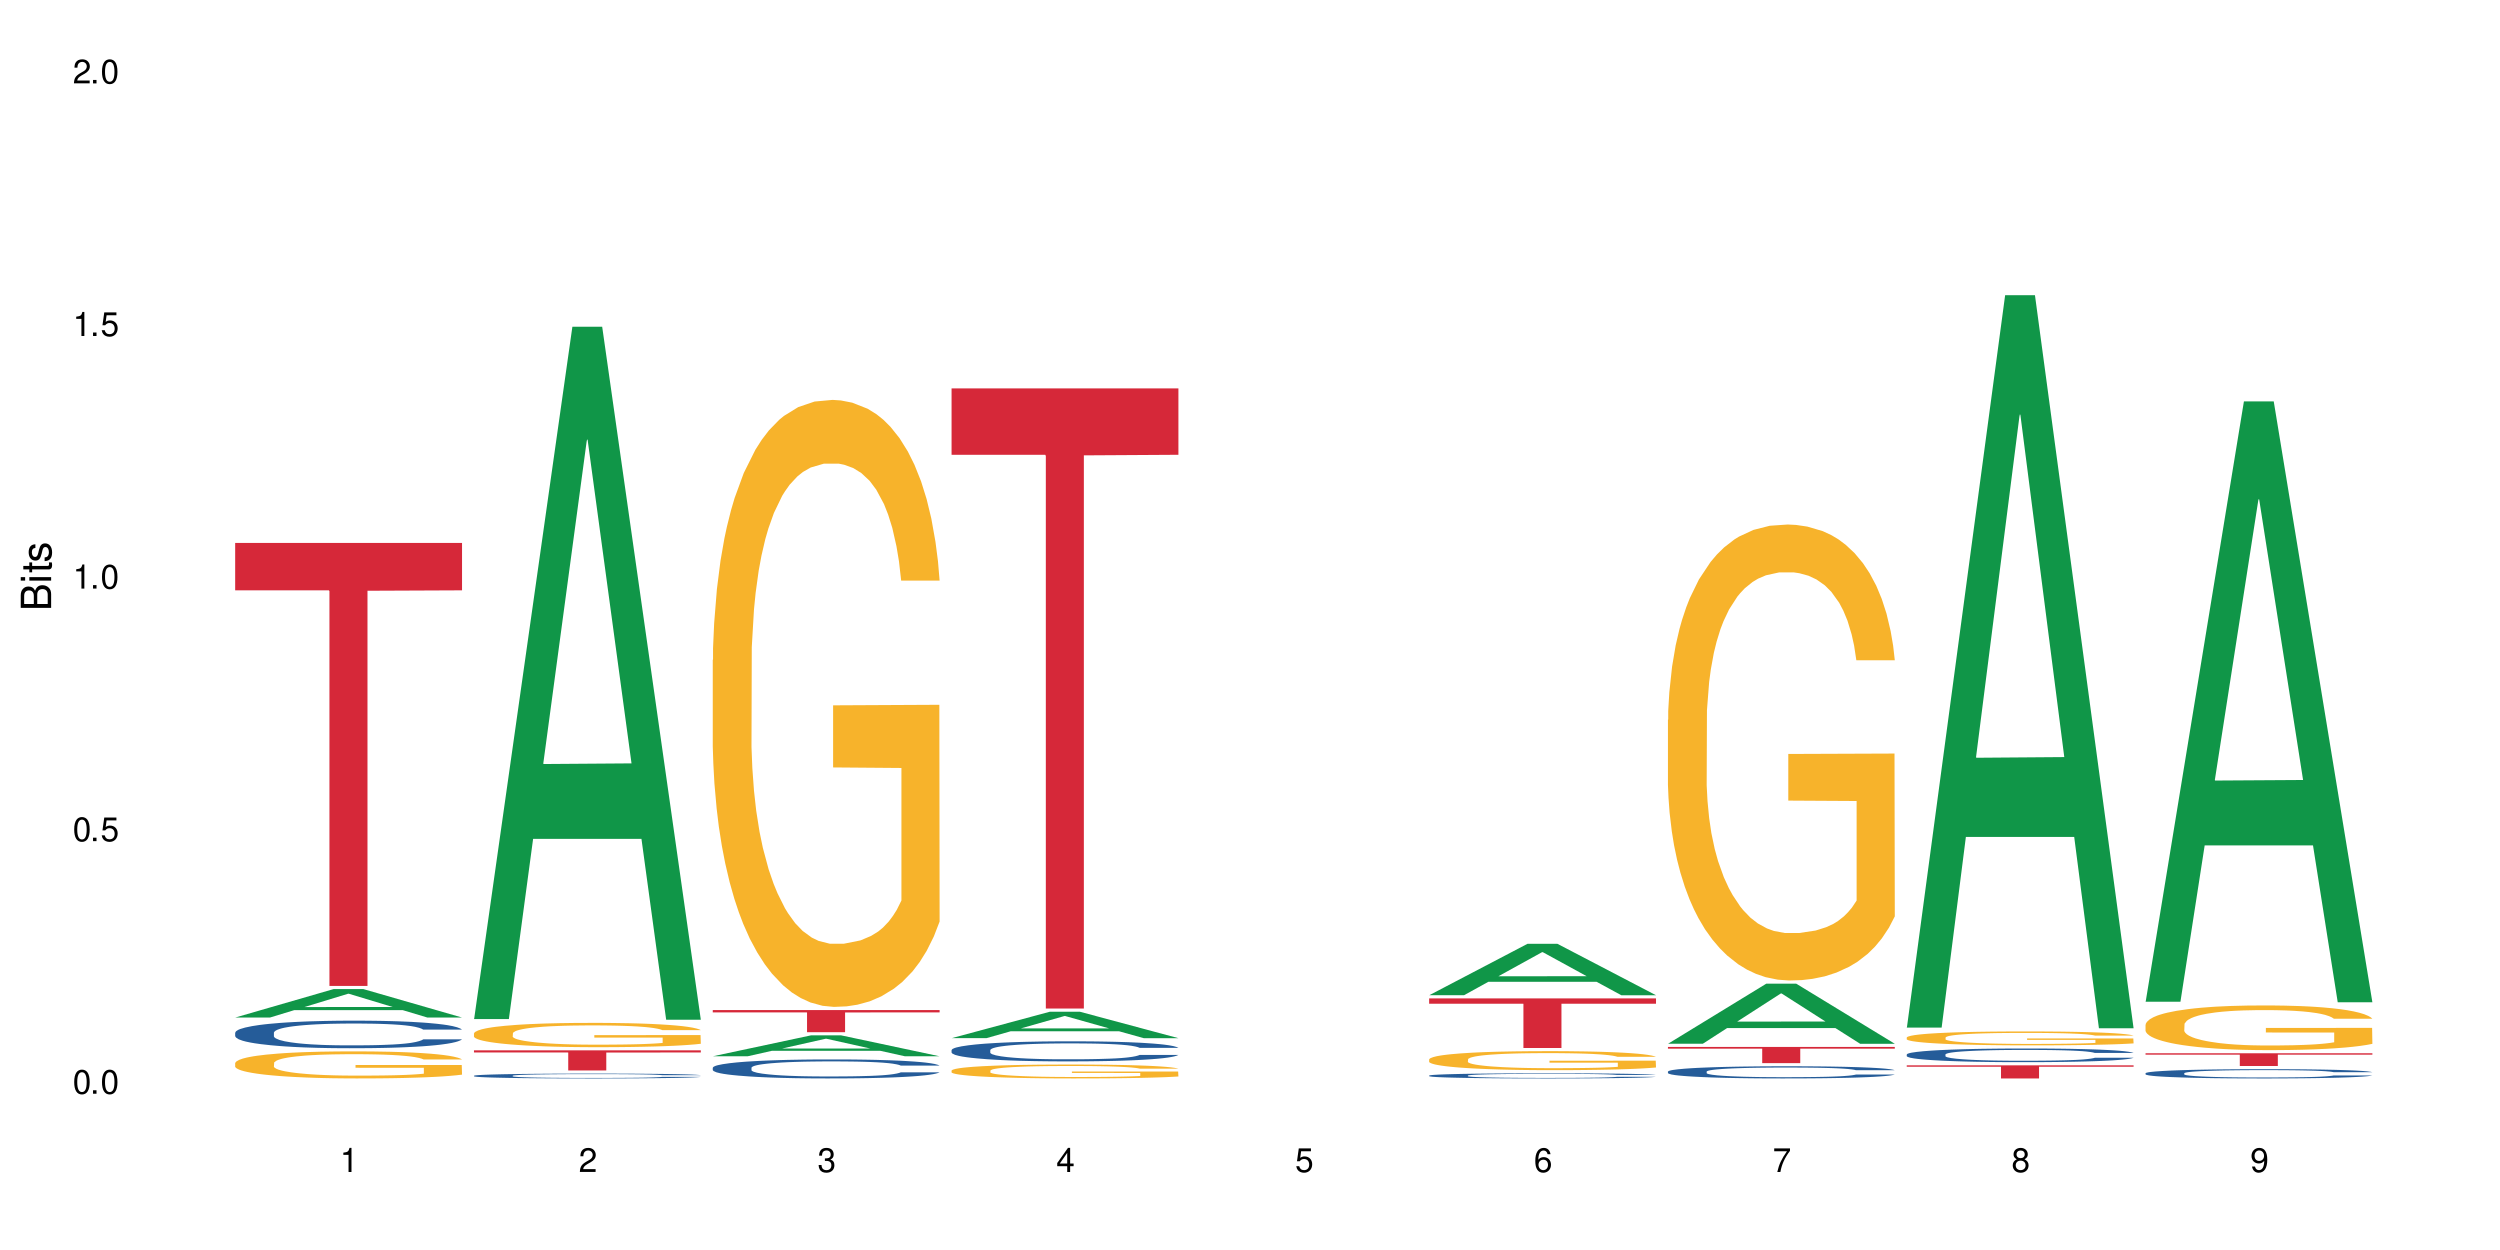 <?xml version="1.0" encoding="UTF-8"?>
<svg xmlns="http://www.w3.org/2000/svg" xmlns:xlink="http://www.w3.org/1999/xlink" width="720" height="360" viewBox="0 0 720 360">
<defs>
<g>
<g id="glyph-0-0">
</g>
<g id="glyph-0-1">
<path d="M 2.641 -6.938 C 2 -6.938 1.422 -6.656 1.078 -6.172 C 0.641 -5.562 0.406 -4.641 0.406 -3.359 C 0.406 -1.016 1.188 0.219 2.641 0.219 C 4.078 0.219 4.859 -1.016 4.859 -3.297 C 4.859 -4.641 4.656 -5.547 4.203 -6.172 C 3.844 -6.656 3.281 -6.938 2.641 -6.938 Z M 2.641 -6.188 C 3.547 -6.188 4 -5.25 4 -3.375 C 4 -1.406 3.562 -0.484 2.625 -0.484 C 1.734 -0.484 1.281 -1.438 1.281 -3.344 C 1.281 -5.25 1.734 -6.188 2.641 -6.188 Z M 2.641 -6.188 "/>
</g>
<g id="glyph-0-2">
<path d="M 1.828 -1 L 0.828 -1 L 0.828 0 L 1.828 0 Z M 1.828 -1 "/>
</g>
<g id="glyph-0-3">
<path d="M 4.562 -6.797 L 1.062 -6.797 L 0.547 -3.094 L 1.328 -3.094 C 1.719 -3.562 2.047 -3.734 2.578 -3.734 C 3.484 -3.734 4.062 -3.109 4.062 -2.094 C 4.062 -1.125 3.484 -0.531 2.578 -0.531 C 1.828 -0.531 1.375 -0.906 1.188 -1.672 L 0.328 -1.672 C 0.453 -1.109 0.547 -0.844 0.75 -0.594 C 1.125 -0.078 1.828 0.219 2.594 0.219 C 3.969 0.219 4.922 -0.781 4.922 -2.219 C 4.922 -3.562 4.031 -4.484 2.719 -4.484 C 2.25 -4.484 1.859 -4.359 1.469 -4.062 L 1.734 -5.969 L 4.562 -5.969 Z M 4.562 -6.797 "/>
</g>
<g id="glyph-0-4">
<path d="M 2.484 -4.938 L 2.484 0 L 3.328 0 L 3.328 -6.938 L 2.766 -6.938 C 2.469 -5.875 2.281 -5.734 0.984 -5.562 L 0.984 -4.938 Z M 2.484 -4.938 "/>
</g>
<g id="glyph-0-5">
<path d="M 4.859 -0.828 L 1.281 -0.828 C 1.359 -1.406 1.672 -1.781 2.5 -2.281 L 3.469 -2.828 C 4.406 -3.344 4.906 -4.062 4.906 -4.906 C 4.906 -5.484 4.672 -6.031 4.266 -6.406 C 3.859 -6.766 3.375 -6.938 2.719 -6.938 C 1.859 -6.938 1.219 -6.625 0.844 -6.031 C 0.609 -5.672 0.5 -5.234 0.484 -4.531 L 1.328 -4.531 C 1.359 -5.016 1.406 -5.281 1.531 -5.516 C 1.75 -5.938 2.188 -6.203 2.703 -6.203 C 3.469 -6.203 4.031 -5.641 4.031 -4.891 C 4.031 -4.344 3.719 -3.859 3.125 -3.516 L 2.234 -3 C 0.812 -2.172 0.406 -1.531 0.328 -0.016 L 4.859 -0.016 Z M 4.859 -0.828 "/>
</g>
<g id="glyph-0-6">
<path d="M 2.125 -3.188 L 2.578 -3.188 C 3.5 -3.188 3.984 -2.766 3.984 -1.922 C 3.984 -1.062 3.469 -0.531 2.594 -0.531 C 1.656 -0.531 1.203 -1 1.156 -2.016 L 0.312 -2.016 C 0.344 -1.453 0.438 -1.094 0.609 -0.781 C 0.953 -0.109 1.625 0.219 2.547 0.219 C 3.953 0.219 4.859 -0.625 4.859 -1.938 C 4.859 -2.828 4.516 -3.297 3.703 -3.594 C 4.344 -3.844 4.656 -4.328 4.656 -5.031 C 4.656 -6.219 3.875 -6.938 2.578 -6.938 C 1.203 -6.938 0.484 -6.172 0.453 -4.703 L 1.297 -4.703 C 1.312 -5.125 1.344 -5.359 1.453 -5.578 C 1.641 -5.969 2.062 -6.203 2.594 -6.203 C 3.344 -6.203 3.797 -5.75 3.797 -5 C 3.797 -4.516 3.609 -4.219 3.25 -4.047 C 3.016 -3.953 2.703 -3.922 2.125 -3.906 Z M 2.125 -3.188 "/>
</g>
<g id="glyph-0-7">
<path d="M 3.141 -1.672 L 3.141 0 L 3.984 0 L 3.984 -1.672 L 4.984 -1.672 L 4.984 -2.438 L 3.984 -2.438 L 3.984 -6.938 L 3.359 -6.938 L 0.266 -2.578 L 0.266 -1.672 Z M 3.141 -2.438 L 1 -2.438 L 3.141 -5.5 Z M 3.141 -2.438 "/>
</g>
<g id="glyph-0-8">
<path d="M 4.781 -5.125 C 4.609 -6.266 3.891 -6.938 2.844 -6.938 C 2.094 -6.938 1.422 -6.578 1.031 -5.953 C 0.594 -5.266 0.406 -4.422 0.406 -3.172 C 0.406 -2 0.578 -1.25 0.984 -0.641 C 1.359 -0.078 1.953 0.219 2.703 0.219 C 3.984 0.219 4.922 -0.75 4.922 -2.094 C 4.922 -3.375 4.062 -4.281 2.844 -4.281 C 2.172 -4.281 1.641 -4.031 1.281 -3.516 C 1.281 -5.234 1.828 -6.188 2.797 -6.188 C 3.391 -6.188 3.797 -5.797 3.938 -5.125 Z M 2.734 -3.531 C 3.547 -3.531 4.062 -2.953 4.062 -2.031 C 4.062 -1.156 3.484 -0.531 2.703 -0.531 C 1.922 -0.531 1.328 -1.188 1.328 -2.078 C 1.328 -2.938 1.906 -3.531 2.734 -3.531 Z M 2.734 -3.531 "/>
</g>
<g id="glyph-0-9">
<path d="M 4.984 -6.797 L 0.438 -6.797 L 0.438 -5.969 L 4.109 -5.969 C 2.5 -3.656 1.828 -2.234 1.328 0 L 2.219 0 C 2.594 -2.172 3.453 -4.047 4.984 -6.094 Z M 4.984 -6.797 "/>
</g>
<g id="glyph-0-10">
<path d="M 3.75 -3.656 C 4.469 -4.094 4.688 -4.438 4.688 -5.078 C 4.688 -6.172 3.844 -6.938 2.641 -6.938 C 1.438 -6.938 0.594 -6.172 0.594 -5.094 C 0.594 -4.438 0.812 -4.094 1.516 -3.656 C 0.734 -3.266 0.359 -2.703 0.359 -1.922 C 0.359 -0.656 1.281 0.219 2.641 0.219 C 3.984 0.219 4.922 -0.656 4.922 -1.922 C 4.922 -2.703 4.531 -3.266 3.75 -3.656 Z M 2.641 -6.188 C 3.359 -6.188 3.812 -5.75 3.812 -5.062 C 3.812 -4.406 3.344 -3.984 2.641 -3.984 C 1.922 -3.984 1.453 -4.406 1.453 -5.078 C 1.453 -5.75 1.922 -6.188 2.641 -6.188 Z M 2.641 -3.266 C 3.484 -3.266 4.062 -2.719 4.062 -1.906 C 4.062 -1.078 3.484 -0.531 2.625 -0.531 C 1.797 -0.531 1.219 -1.094 1.219 -1.906 C 1.219 -2.719 1.781 -3.266 2.641 -3.266 Z M 2.641 -3.266 "/>
</g>
<g id="glyph-0-11">
<path d="M 0.516 -1.578 C 0.672 -0.453 1.406 0.219 2.438 0.219 C 3.188 0.219 3.859 -0.141 4.266 -0.766 C 4.688 -1.453 4.891 -2.297 4.891 -3.547 C 4.891 -4.719 4.703 -5.453 4.312 -6.078 C 3.938 -6.641 3.344 -6.938 2.594 -6.938 C 1.297 -6.938 0.359 -5.969 0.359 -4.625 C 0.359 -3.344 1.234 -2.453 2.453 -2.453 C 3.094 -2.453 3.578 -2.672 4.016 -3.203 C 4 -1.484 3.469 -0.531 2.5 -0.531 C 1.906 -0.531 1.484 -0.906 1.359 -1.578 Z M 2.578 -6.203 C 3.375 -6.203 3.969 -5.531 3.969 -4.641 C 3.969 -3.797 3.391 -3.188 2.547 -3.188 C 1.734 -3.188 1.234 -3.766 1.234 -4.688 C 1.234 -5.562 1.797 -6.203 2.578 -6.203 Z M 2.578 -6.203 "/>
</g>
<g id="glyph-1-0">
</g>
<g id="glyph-1-1">
<path d="M 0 -0.953 L 0 -4.891 C 0 -5.719 -0.234 -6.344 -0.734 -6.797 C -1.188 -7.234 -1.812 -7.469 -2.5 -7.469 C -3.547 -7.469 -4.188 -7 -4.625 -5.875 C -4.984 -6.688 -5.625 -7.094 -6.531 -7.094 C -7.172 -7.094 -7.734 -6.859 -8.141 -6.391 C -8.562 -5.922 -8.75 -5.344 -8.75 -4.5 L -8.75 -0.953 Z M -4.984 -2.062 L -7.766 -2.062 L -7.766 -4.219 C -7.766 -4.844 -7.688 -5.203 -7.453 -5.5 C -7.219 -5.812 -6.859 -5.969 -6.375 -5.969 C -5.891 -5.969 -5.531 -5.812 -5.297 -5.5 C -5.062 -5.203 -4.984 -4.844 -4.984 -4.219 Z M -0.984 -2.062 L -4 -2.062 L -4 -4.781 C -4 -5.766 -3.438 -6.359 -2.484 -6.359 C -1.547 -6.359 -0.984 -5.766 -0.984 -4.781 Z M -0.984 -2.062 "/>
</g>
<g id="glyph-1-2">
<path d="M -6.281 -1.797 L -6.281 -0.797 L 0 -0.797 L 0 -1.797 Z M -8.75 -1.797 L -8.75 -0.797 L -7.484 -0.797 L -7.484 -1.797 Z M -8.75 -1.797 "/>
</g>
<g id="glyph-1-3">
<path d="M -6.281 -3.047 L -6.281 -2.016 L -8.016 -2.016 L -8.016 -1.016 L -6.281 -1.016 L -6.281 -0.172 L -5.469 -0.172 L -5.469 -1.016 L -0.719 -1.016 C -0.078 -1.016 0.281 -1.453 0.281 -2.234 C 0.281 -2.5 0.25 -2.719 0.188 -3.047 L -0.641 -3.047 C -0.609 -2.906 -0.594 -2.766 -0.594 -2.562 C -0.594 -2.141 -0.719 -2.016 -1.156 -2.016 L -5.469 -2.016 L -5.469 -3.047 Z M -6.281 -3.047 "/>
</g>
<g id="glyph-1-4">
<path d="M -4.531 -5.25 C -5.766 -5.25 -6.469 -4.422 -6.469 -2.969 C -6.469 -1.516 -5.719 -0.562 -4.547 -0.562 C -3.562 -0.562 -3.094 -1.062 -2.734 -2.562 L -2.516 -3.484 C -2.344 -4.188 -2.094 -4.469 -1.641 -4.469 C -1.047 -4.469 -0.641 -3.875 -0.641 -3 C -0.641 -2.453 -0.797 -2 -1.062 -1.75 C -1.25 -1.594 -1.422 -1.531 -1.875 -1.469 L -1.875 -0.406 C -0.422 -0.453 0.281 -1.266 0.281 -2.922 C 0.281 -4.5 -0.5 -5.516 -1.719 -5.516 C -2.656 -5.516 -3.172 -4.984 -3.469 -3.734 L -3.703 -2.766 C -3.891 -1.953 -4.156 -1.609 -4.594 -1.609 C -5.188 -1.609 -5.547 -2.125 -5.547 -2.938 C -5.547 -3.75 -5.203 -4.172 -4.531 -4.203 Z M -4.531 -5.25 "/>
</g>
</g>
</defs>
<rect x="-72" y="-36" width="864" height="432" fill="rgb(100%, 100%, 100%)" fill-opacity="1"/>
<path fill-rule="nonzero" fill="rgb(6.275%, 58.824%, 28.235%)" fill-opacity="1" d="M 67.73 293.043 L 67.801 293.035 L 96.07 284.859 L 104.656 284.859 L 133.066 293.051 L 123.082 293.051 L 115.965 290.914 L 84.762 290.914 L 77.781 293.043 L 67.73 293.043 L 87.766 290.027 L 113.102 290.02 L 100.469 286.199 L 100.328 286.191 L 100.188 286.215 L 87.695 290.02 L 87.766 290.027 Z M 67.73 293.043 "/>
<path fill-rule="nonzero" fill="rgb(14.51%, 36.078%, 60%)" fill-opacity="1" d="M 67.73 297.41 L 67.812 297.402 L 67.812 297.227 L 68.051 296.953 L 68.605 296.605 L 69.164 296.363 L 70.598 295.938 L 72.59 295.523 L 74.664 295.203 L 76.176 295.016 L 77.531 294.871 L 80.637 294.602 L 82.629 294.465 L 84.781 294.344 L 87.41 294.219 L 89.324 294.145 L 93.625 294.031 L 96.812 293.98 L 99.281 293.957 L 104.621 293.957 L 107.809 293.988 L 110.117 294.023 L 112.668 294.082 L 114.82 294.145 L 118.562 294.305 L 121.91 294.508 L 123.426 294.625 L 125.816 294.848 L 127.648 295.066 L 128.922 295.254 L 130.355 295.523 L 131.629 295.852 L 132.586 296.219 L 133.066 296.531 L 121.91 296.531 L 121.352 296.242 L 120.715 296.016 L 119.52 295.719 L 118.324 295.508 L 116.652 295.301 L 115.137 295.16 L 113.066 295.023 L 111.234 294.938 L 109.32 294.871 L 107.488 294.828 L 103.984 294.785 L 99.922 294.785 L 98.406 294.797 L 95.297 294.855 L 93.625 294.906 L 91.234 295.008 L 89.562 295.102 L 87.57 295.25 L 86.215 295.371 L 84.543 295.559 L 83.348 295.727 L 81.992 295.965 L 81.195 296.148 L 80.48 296.352 L 79.84 296.59 L 79.363 296.844 L 79.043 297.113 L 78.887 297.371 L 78.887 298.496 L 79.043 298.758 L 79.441 299.062 L 80.48 299.504 L 81.992 299.891 L 83.746 300.191 L 85.418 300.41 L 86.375 300.512 L 87.648 300.629 L 89.641 300.773 L 92.512 300.918 L 94.184 300.977 L 96.734 301.035 L 99.363 301.062 L 102.867 301.062 L 105.977 301.035 L 108.047 301 L 110.199 300.941 L 113.145 300.816 L 114.98 300.699 L 116.57 300.562 L 117.766 300.426 L 118.562 300.309 L 119.758 300.086 L 120.715 299.84 L 121.434 299.586 L 121.91 299.336 L 133.066 299.336 L 132.586 299.629 L 131.871 299.91 L 131.152 300.121 L 130.039 300.375 L 128.762 300.598 L 126.93 300.852 L 125.418 301.02 L 123.426 301.203 L 121.59 301.34 L 119.602 301.461 L 116.652 301.605 L 114.738 301.68 L 112.668 301.746 L 110.199 301.805 L 107.09 301.855 L 103.746 301.883 L 100.637 301.891 L 97.289 301.875 L 94.82 301.848 L 91.555 301.781 L 87.492 301.652 L 84.543 301.512 L 82.23 301.375 L 80.238 301.23 L 78.008 301.035 L 75.141 300.715 L 73.387 300.469 L 72.191 300.266 L 70.84 299.984 L 69.883 299.73 L 68.766 299.324 L 67.969 298.809 L 67.73 298.41 Z M 67.73 297.41 "/>
<path fill-rule="nonzero" fill="rgb(96.863%, 70.196%, 16.863%)" fill-opacity="1" d="M 67.73 306.133 L 67.812 306.129 L 67.812 305.984 L 68.129 305.664 L 68.926 305.223 L 69.961 304.859 L 71.078 304.574 L 71.793 304.426 L 72.988 304.211 L 74.023 304.055 L 76.656 303.734 L 80 303.438 L 81.832 303.309 L 83.906 303.188 L 86.852 303.051 L 88.207 303.004 L 92.352 302.887 L 97.051 302.816 L 102.23 302.797 L 104.621 302.805 L 107.887 302.832 L 112.348 302.91 L 114.898 302.98 L 116.891 303.051 L 118.961 303.145 L 121.512 303.289 L 123.902 303.457 L 125.816 303.629 L 127.727 303.844 L 129.32 304.07 L 130.676 304.32 L 131.871 304.617 L 132.586 304.867 L 133.066 305.117 L 121.988 305.117 L 121.352 304.867 L 120.637 304.676 L 119.441 304.441 L 118.246 304.27 L 117.051 304.133 L 114.82 303.949 L 112.906 303.836 L 110.516 303.734 L 108.207 303.672 L 105.578 303.629 L 103.984 303.613 L 99.762 303.613 L 95.938 303.664 L 93.707 303.723 L 92.113 303.777 L 89.879 303.887 L 88.527 303.969 L 87.73 304.027 L 85.34 304.25 L 83.746 304.449 L 82.871 304.582 L 81.754 304.797 L 80.957 304.988 L 80.082 305.273 L 79.602 305.488 L 78.965 305.969 L 78.887 307.254 L 79.125 307.523 L 79.602 307.812 L 80.238 308.07 L 81.195 308.34 L 82.152 308.547 L 83.824 308.824 L 85.258 309.012 L 86.375 309.133 L 88.527 309.324 L 89.402 309.387 L 91.473 309.516 L 93.625 309.613 L 96.254 309.699 L 98.246 309.742 L 101.434 309.777 L 105.496 309.777 L 110.277 309.734 L 113.305 309.68 L 115.379 309.621 L 116.73 309.574 L 118.406 309.496 L 119.602 309.422 L 120.715 309.344 L 122.07 309.223 L 122.07 307.523 L 102.391 307.516 L 102.391 306.719 L 132.984 306.711 L 133.066 309.496 L 131.391 309.688 L 129.32 309.871 L 127.328 310.016 L 125.258 310.137 L 122.309 310.27 L 119.918 310.355 L 116.254 310.457 L 112.906 310.52 L 109.402 310.562 L 106.293 310.582 L 102.629 310.59 L 99.363 310.574 L 95.855 310.535 L 93.066 310.477 L 90.52 310.406 L 87.969 310.312 L 84.781 310.164 L 82.711 310.043 L 80.559 309.895 L 78.406 309.715 L 76.496 309.523 L 75.219 309.375 L 73.945 309.203 L 72.59 308.988 L 71.316 308.746 L 70.359 308.527 L 69.484 308.277 L 68.848 308.043 L 68.211 307.723 L 67.891 307.465 L 67.73 307.246 Z M 67.73 306.133 "/>
<path fill-rule="nonzero" fill="rgb(83.922%, 15.686%, 22.353%)" fill-opacity="1" d="M 67.73 156.359 L 133.066 156.359 L 133.066 170.016 L 105.836 170.137 L 105.836 283.953 L 94.879 283.953 L 94.879 170.254 L 94.723 170.016 L 67.73 170.016 Z M 67.73 156.359 "/>
<path fill-rule="nonzero" fill="rgb(6.275%, 58.824%, 28.235%)" fill-opacity="1" d="M 136.504 293.496 L 136.574 293.309 L 164.844 94.109 L 173.43 94.109 L 201.836 293.684 L 191.855 293.684 L 184.738 241.586 L 153.535 241.586 L 146.555 293.496 L 136.504 293.496 L 156.535 220.039 L 181.875 219.852 L 169.242 126.715 L 169.102 126.527 L 168.961 127.09 L 156.469 219.852 L 156.535 220.039 Z M 136.504 293.496 "/>
<path fill-rule="nonzero" fill="rgb(14.51%, 36.078%, 60%)" fill-opacity="1" d="M 136.504 309.805 L 136.582 309.805 L 136.582 309.773 L 136.824 309.723 L 137.379 309.664 L 137.938 309.621 L 139.371 309.547 L 141.363 309.473 L 143.434 309.418 L 144.949 309.383 L 146.305 309.359 L 149.41 309.312 L 151.402 309.289 L 153.555 309.266 L 156.184 309.246 L 158.098 309.23 L 162.398 309.211 L 165.586 309.203 L 168.055 309.199 L 173.395 309.199 L 176.582 309.203 L 178.891 309.211 L 181.441 309.219 L 183.594 309.23 L 187.336 309.258 L 190.684 309.297 L 192.195 309.316 L 194.586 309.355 L 196.418 309.395 L 197.695 309.426 L 199.129 309.473 L 200.402 309.531 L 201.359 309.594 L 201.836 309.648 L 190.684 309.648 L 190.125 309.598 L 189.488 309.559 L 188.293 309.508 L 187.098 309.469 L 185.426 309.434 L 183.91 309.41 L 181.84 309.387 L 180.008 309.371 L 178.094 309.359 L 176.262 309.352 L 172.758 309.344 L 168.691 309.344 L 167.18 309.348 L 164.07 309.355 L 162.398 309.363 L 160.008 309.383 L 158.336 309.398 L 156.344 309.426 L 154.988 309.445 L 153.316 309.48 L 152.121 309.508 L 150.766 309.551 L 149.969 309.582 L 149.25 309.617 L 148.613 309.66 L 148.137 309.703 L 147.816 309.75 L 147.66 309.797 L 147.66 309.996 L 147.816 310.039 L 148.215 310.094 L 149.25 310.172 L 150.766 310.238 L 152.52 310.293 L 154.191 310.332 L 155.148 310.348 L 156.422 310.367 L 158.414 310.395 L 161.281 310.418 L 162.957 310.43 L 165.504 310.441 L 168.137 310.445 L 171.641 310.445 L 174.746 310.441 L 176.82 310.434 L 178.973 310.422 L 181.918 310.402 L 183.75 310.383 L 185.344 310.359 L 186.539 310.332 L 187.336 310.312 L 188.531 310.273 L 189.488 310.23 L 190.203 310.188 L 190.684 310.141 L 201.836 310.141 L 201.359 310.195 L 200.645 310.242 L 199.926 310.281 L 198.809 310.324 L 197.535 310.363 L 195.703 310.41 L 194.188 310.438 L 192.195 310.469 L 190.363 310.492 L 188.371 310.516 L 185.426 310.539 L 183.512 310.555 L 181.441 310.566 L 178.973 310.574 L 175.863 310.586 L 172.516 310.59 L 169.41 310.59 L 166.062 310.586 L 163.594 310.582 L 160.328 310.57 L 156.262 310.547 L 153.316 310.523 L 151.004 310.5 L 149.012 310.473 L 146.781 310.441 L 143.914 310.383 L 142.16 310.34 L 140.965 310.305 L 139.609 310.254 L 138.656 310.211 L 137.539 310.141 L 136.742 310.051 L 136.504 309.98 Z M 136.504 309.805 "/>
<path fill-rule="nonzero" fill="rgb(96.863%, 70.196%, 16.863%)" fill-opacity="1" d="M 136.504 297.59 L 136.582 297.582 L 136.582 297.453 L 136.902 297.164 L 137.699 296.77 L 138.734 296.441 L 139.852 296.188 L 140.566 296.055 L 141.762 295.859 L 142.797 295.719 L 145.426 295.434 L 148.773 295.164 L 150.605 295.047 L 152.68 294.941 L 155.625 294.82 L 156.98 294.773 L 161.125 294.672 L 165.824 294.605 L 171.004 294.59 L 173.395 294.594 L 176.66 294.621 L 181.121 294.691 L 183.672 294.754 L 185.664 294.82 L 187.734 294.902 L 190.285 295.031 L 192.676 295.184 L 194.586 295.336 L 196.5 295.527 L 198.094 295.734 L 199.449 295.957 L 200.645 296.227 L 201.359 296.449 L 201.836 296.672 L 190.762 296.672 L 190.125 296.449 L 189.41 296.277 L 188.215 296.066 L 187.02 295.914 L 185.824 295.789 L 183.594 295.625 L 181.68 295.523 L 179.289 295.434 L 176.98 295.375 L 174.348 295.336 L 172.758 295.324 L 168.535 295.324 L 164.707 295.367 L 162.477 295.418 L 160.883 295.473 L 158.652 295.566 L 157.301 295.645 L 156.504 295.695 L 154.113 295.895 L 152.52 296.07 L 151.641 296.195 L 150.527 296.387 L 149.73 296.559 L 148.852 296.812 L 148.375 297.008 L 147.738 297.441 L 147.66 298.594 L 147.898 298.836 L 148.375 299.098 L 149.012 299.328 L 149.969 299.57 L 150.926 299.758 L 152.598 300.004 L 154.031 300.172 L 155.148 300.281 L 157.301 300.453 L 158.176 300.512 L 160.246 300.625 L 162.398 300.715 L 165.027 300.793 L 167.02 300.832 L 170.207 300.863 L 174.27 300.863 L 179.051 300.824 L 182.078 300.773 L 184.148 300.723 L 185.504 300.676 L 187.176 300.605 L 188.371 300.543 L 189.488 300.473 L 190.844 300.363 L 190.844 298.836 L 171.164 298.828 L 171.164 298.113 L 201.758 298.105 L 201.836 300.605 L 200.164 300.781 L 198.094 300.945 L 196.102 301.074 L 194.031 301.184 L 191.082 301.305 L 188.691 301.383 L 185.027 301.469 L 181.68 301.527 L 178.176 301.566 L 175.066 301.586 L 171.402 301.594 L 168.137 301.578 L 164.629 301.539 L 161.84 301.488 L 159.289 301.426 L 156.742 301.344 L 153.555 301.207 L 151.484 301.098 L 149.332 300.965 L 147.18 300.805 L 145.27 300.633 L 143.992 300.5 L 142.719 300.344 L 141.363 300.152 L 140.09 299.934 L 139.133 299.738 L 138.258 299.512 L 137.617 299.301 L 136.98 299.016 L 136.664 298.785 L 136.504 298.586 Z M 136.504 297.59 "/>
<path fill-rule="nonzero" fill="rgb(83.922%, 15.686%, 22.353%)" fill-opacity="1" d="M 136.504 302.496 L 201.836 302.496 L 201.836 303.117 L 174.609 303.125 L 174.609 308.293 L 163.652 308.293 L 163.652 303.129 L 163.496 303.117 L 136.504 303.117 Z M 136.504 302.496 "/>
<path fill-rule="nonzero" fill="rgb(6.275%, 58.824%, 28.235%)" fill-opacity="1" d="M 205.277 304.207 L 205.348 304.199 L 233.617 298.172 L 242.203 298.172 L 270.609 304.211 L 260.629 304.211 L 253.508 302.633 L 222.309 302.633 L 215.328 304.207 L 205.277 304.207 L 225.309 301.98 L 250.648 301.977 L 238.012 299.156 L 237.875 299.152 L 237.734 299.168 L 225.238 301.977 L 225.309 301.98 Z M 205.277 304.207 "/>
<path fill-rule="nonzero" fill="rgb(14.51%, 36.078%, 60%)" fill-opacity="1" d="M 205.277 307.5 L 205.355 307.492 L 205.355 307.375 L 205.594 307.184 L 206.152 306.941 L 206.711 306.777 L 208.145 306.484 L 210.137 306.199 L 212.207 305.977 L 213.723 305.848 L 215.078 305.746 L 218.184 305.562 L 220.176 305.469 L 222.328 305.383 L 224.957 305.297 L 226.867 305.246 L 231.172 305.168 L 234.359 305.133 L 236.828 305.117 L 242.168 305.117 L 245.352 305.137 L 247.664 305.164 L 250.215 305.203 L 252.363 305.246 L 256.109 305.359 L 259.457 305.496 L 260.969 305.578 L 263.359 305.734 L 265.191 305.883 L 266.469 306.012 L 267.902 306.199 L 269.176 306.422 L 270.133 306.68 L 270.609 306.895 L 259.457 306.895 L 258.898 306.691 L 258.262 306.539 L 257.066 306.332 L 255.871 306.188 L 254.195 306.043 L 252.684 305.949 L 250.613 305.852 L 248.777 305.793 L 246.867 305.746 L 245.035 305.719 L 241.527 305.688 L 237.465 305.688 L 235.953 305.699 L 232.844 305.738 L 231.172 305.773 L 228.781 305.844 L 227.109 305.906 L 225.117 306.008 L 223.762 306.094 L 222.09 306.223 L 220.895 306.34 L 219.539 306.504 L 218.742 306.629 L 218.023 306.77 L 217.387 306.934 L 216.91 307.109 L 216.59 307.293 L 216.43 307.473 L 216.43 308.25 L 216.59 308.43 L 216.988 308.641 L 218.023 308.945 L 219.539 309.211 L 221.293 309.418 L 222.965 309.57 L 223.922 309.641 L 225.195 309.719 L 227.188 309.82 L 230.055 309.922 L 231.73 309.961 L 234.277 310 L 236.906 310.02 L 240.414 310.02 L 243.52 310 L 245.594 309.977 L 247.742 309.934 L 250.691 309.852 L 252.523 309.77 L 254.117 309.676 L 255.312 309.578 L 256.109 309.5 L 257.305 309.344 L 258.262 309.176 L 258.977 309 L 259.457 308.828 L 270.609 308.828 L 270.133 309.031 L 269.414 309.223 L 268.699 309.371 L 267.582 309.543 L 266.309 309.699 L 264.477 309.875 L 262.961 309.988 L 260.969 310.113 L 259.137 310.211 L 257.145 310.297 L 254.195 310.395 L 252.285 310.445 L 250.215 310.492 L 247.742 310.531 L 244.637 310.566 L 241.289 310.586 L 238.184 310.59 L 234.836 310.582 L 232.367 310.559 L 229.098 310.516 L 225.035 310.426 L 222.09 310.332 L 219.777 310.234 L 217.785 310.137 L 215.555 310 L 212.688 309.781 L 210.934 309.609 L 209.738 309.469 L 208.383 309.273 L 207.426 309.098 L 206.312 308.82 L 205.516 308.465 L 205.277 308.188 Z M 205.277 307.5 "/>
<path fill-rule="nonzero" fill="rgb(96.863%, 70.196%, 16.863%)" fill-opacity="1" d="M 205.277 190.047 L 205.355 189.887 L 205.355 186.691 L 205.676 179.508 L 206.473 169.609 L 207.508 161.469 L 208.621 155.082 L 209.34 151.727 L 210.535 146.938 L 211.57 143.426 L 214.199 136.242 L 217.547 129.535 L 219.379 126.66 L 221.449 123.949 L 224.398 120.914 L 225.754 119.797 L 229.895 117.242 L 234.598 115.645 L 239.777 115.168 L 242.168 115.328 L 245.434 115.965 L 249.895 117.723 L 252.445 119.316 L 254.438 120.914 L 256.508 122.988 L 259.059 126.184 L 261.449 130.016 L 263.359 133.848 L 265.273 138.637 L 266.867 143.746 L 268.219 149.332 L 269.414 156.039 L 270.133 161.625 L 270.609 167.215 L 259.535 167.215 L 258.898 161.625 L 258.18 157.316 L 256.984 152.047 L 255.789 148.215 L 254.594 145.184 L 252.363 141.031 L 250.453 138.477 L 248.062 136.242 L 245.75 134.805 L 243.121 133.848 L 241.527 133.527 L 237.305 133.527 L 233.48 134.645 L 231.25 135.922 L 229.656 137.199 L 227.426 139.594 L 226.07 141.512 L 225.273 142.785 L 222.883 147.738 L 221.293 152.207 L 220.414 155.238 L 219.301 160.031 L 218.504 164.34 L 217.625 170.727 L 217.148 175.516 L 216.512 186.375 L 216.43 215.109 L 216.672 221.18 L 217.148 227.723 L 217.785 233.473 L 218.742 239.539 L 219.699 244.168 L 221.371 250.395 L 222.805 254.547 L 223.922 257.262 L 226.07 261.57 L 226.949 263.008 L 229.02 265.883 L 231.172 268.117 L 233.801 270.031 L 235.793 270.992 L 238.98 271.789 L 243.043 271.789 L 247.824 270.832 L 250.852 269.555 L 252.922 268.277 L 254.277 267.16 L 255.949 265.402 L 257.145 263.805 L 258.262 262.051 L 259.613 259.336 L 259.613 221.18 L 239.934 221.02 L 239.934 203.137 L 270.531 202.977 L 270.609 265.402 L 268.938 269.715 L 266.867 273.863 L 264.875 277.059 L 262.801 279.773 L 259.855 282.805 L 257.465 284.723 L 253.801 286.957 L 250.453 288.395 L 246.945 289.352 L 243.84 289.828 L 240.176 289.988 L 236.906 289.672 L 233.402 288.711 L 230.613 287.434 L 228.062 285.84 L 225.516 283.762 L 222.328 280.41 L 220.254 277.695 L 218.105 274.344 L 215.953 270.352 L 214.039 266.043 L 212.766 262.688 L 211.492 258.855 L 210.137 254.066 L 208.863 248.641 L 207.906 243.691 L 207.027 238.102 L 206.391 232.832 L 205.754 225.648 L 205.438 219.902 L 205.277 214.953 Z M 205.277 190.047 "/>
<path fill-rule="nonzero" fill="rgb(83.922%, 15.686%, 22.353%)" fill-opacity="1" d="M 205.277 290.895 L 270.609 290.895 L 270.609 291.578 L 243.383 291.582 L 243.383 297.266 L 232.426 297.266 L 232.426 291.59 L 232.266 291.578 L 205.277 291.578 Z M 205.277 290.895 "/>
<path fill-rule="nonzero" fill="rgb(6.275%, 58.824%, 28.235%)" fill-opacity="1" d="M 274.051 298.988 L 274.117 298.98 L 302.387 291.371 L 310.973 291.371 L 339.383 298.996 L 329.402 298.996 L 322.281 297.004 L 291.082 297.004 L 284.102 298.988 L 274.051 298.988 L 294.082 296.18 L 319.422 296.176 L 306.785 292.617 L 306.645 292.609 L 306.508 292.629 L 294.012 296.176 L 294.082 296.18 Z M 274.051 298.988 "/>
<path fill-rule="nonzero" fill="rgb(14.51%, 36.078%, 60%)" fill-opacity="1" d="M 274.051 302.414 L 274.129 302.41 L 274.129 302.285 L 274.367 302.082 L 274.926 301.828 L 275.484 301.656 L 276.918 301.344 L 278.91 301.043 L 280.98 300.809 L 282.496 300.672 L 283.848 300.566 L 286.957 300.371 L 288.949 300.27 L 291.102 300.18 L 293.73 300.09 L 295.641 300.039 L 299.945 299.953 L 303.129 299.918 L 305.602 299.902 L 310.938 299.902 L 314.125 299.922 L 316.438 299.949 L 318.984 299.992 L 321.137 300.039 L 324.883 300.152 L 328.23 300.301 L 329.742 300.387 L 332.133 300.551 L 333.965 300.711 L 335.238 300.848 L 336.676 301.043 L 337.949 301.281 L 338.906 301.551 L 339.383 301.777 L 328.23 301.777 L 327.672 301.566 L 327.035 301.402 L 325.84 301.184 L 324.645 301.031 L 322.969 300.879 L 321.457 300.777 L 319.383 300.676 L 317.551 300.613 L 315.641 300.566 L 313.809 300.535 L 310.301 300.504 L 306.238 300.504 L 304.723 300.512 L 301.617 300.555 L 299.945 300.594 L 297.555 300.668 L 295.879 300.734 L 293.887 300.84 L 292.535 300.93 L 290.859 301.066 L 289.664 301.191 L 288.312 301.363 L 287.516 301.496 L 286.797 301.645 L 286.16 301.82 L 285.684 302.004 L 285.363 302.199 L 285.203 302.391 L 285.203 303.207 L 285.363 303.398 L 285.762 303.621 L 286.797 303.941 L 288.312 304.223 L 290.062 304.445 L 291.738 304.602 L 292.691 304.676 L 293.969 304.762 L 295.961 304.867 L 298.828 304.973 L 300.5 305.016 L 303.051 305.059 L 305.68 305.078 L 309.188 305.078 L 312.293 305.059 L 314.363 305.031 L 316.516 304.988 L 319.465 304.898 L 321.297 304.816 L 322.891 304.715 L 324.086 304.613 L 324.883 304.527 L 326.078 304.367 L 327.035 304.188 L 327.75 304 L 328.23 303.82 L 339.383 303.82 L 338.906 304.031 L 338.188 304.238 L 337.473 304.391 L 336.355 304.578 L 335.082 304.742 L 333.25 304.926 L 331.734 305.047 L 329.742 305.18 L 327.91 305.281 L 325.918 305.371 L 322.969 305.477 L 321.059 305.527 L 318.984 305.574 L 316.516 305.617 L 313.41 305.656 L 310.062 305.676 L 306.957 305.68 L 303.609 305.672 L 301.141 305.648 L 297.871 305.602 L 293.809 305.508 L 290.859 305.406 L 288.551 305.305 L 286.559 305.199 L 284.328 305.059 L 281.457 304.824 L 279.707 304.645 L 278.512 304.496 L 277.156 304.293 L 276.199 304.105 L 275.086 303.812 L 274.289 303.434 L 274.051 303.145 Z M 274.051 302.414 "/>
<path fill-rule="nonzero" fill="rgb(96.863%, 70.196%, 16.863%)" fill-opacity="1" d="M 274.051 308.301 L 274.129 308.297 L 274.129 308.227 L 274.449 308.059 L 275.246 307.832 L 276.281 307.648 L 277.395 307.5 L 278.113 307.426 L 279.309 307.316 L 280.344 307.234 L 282.973 307.07 L 286.32 306.918 L 288.152 306.852 L 290.223 306.789 L 293.172 306.719 L 294.527 306.691 L 298.668 306.633 L 303.371 306.598 L 308.547 306.586 L 310.938 306.59 L 314.207 306.605 L 318.668 306.645 L 321.219 306.684 L 323.207 306.719 L 325.281 306.766 L 327.832 306.84 L 330.219 306.926 L 332.133 307.016 L 334.043 307.125 L 335.637 307.242 L 336.992 307.371 L 338.188 307.523 L 338.906 307.652 L 339.383 307.777 L 328.309 307.777 L 327.672 307.652 L 326.953 307.551 L 325.758 307.43 L 324.562 307.344 L 323.367 307.273 L 321.137 307.18 L 319.227 307.121 L 316.836 307.07 L 314.523 307.035 L 311.895 307.016 L 310.301 307.008 L 306.078 307.008 L 302.254 307.031 L 300.023 307.062 L 298.43 307.09 L 296.199 307.145 L 294.844 307.191 L 294.047 307.219 L 291.656 307.332 L 290.062 307.434 L 289.188 307.504 L 288.07 307.613 L 287.273 307.715 L 286.398 307.859 L 285.922 307.969 L 285.285 308.219 L 285.203 308.875 L 285.441 309.016 L 285.922 309.164 L 286.559 309.297 L 287.516 309.434 L 288.469 309.543 L 290.145 309.684 L 291.578 309.777 L 292.691 309.84 L 294.844 309.941 L 295.723 309.973 L 297.793 310.039 L 299.945 310.09 L 302.574 310.133 L 304.566 310.156 L 307.75 310.172 L 311.816 310.172 L 316.598 310.152 L 319.625 310.121 L 321.695 310.094 L 323.051 310.066 L 324.723 310.027 L 325.918 309.992 L 327.035 309.949 L 328.387 309.887 L 328.387 309.016 L 308.707 309.012 L 308.707 308.602 L 339.305 308.598 L 339.383 310.027 L 337.711 310.125 L 335.637 310.223 L 333.645 310.293 L 331.574 310.355 L 328.625 310.426 L 326.238 310.469 L 322.57 310.52 L 319.227 310.555 L 315.719 310.574 L 312.613 310.586 L 308.945 310.59 L 305.68 310.582 L 302.176 310.562 L 299.387 310.531 L 296.836 310.496 L 294.285 310.449 L 291.102 310.371 L 289.027 310.309 L 286.875 310.23 L 284.727 310.141 L 282.812 310.043 L 281.539 309.965 L 280.266 309.879 L 278.91 309.77 L 277.633 309.645 L 276.68 309.531 L 275.801 309.402 L 275.164 309.281 L 274.527 309.117 L 274.207 308.984 L 274.051 308.871 Z M 274.051 308.301 "/>
<path fill-rule="nonzero" fill="rgb(83.922%, 15.686%, 22.353%)" fill-opacity="1" d="M 274.051 111.859 L 339.383 111.859 L 339.383 130.977 L 312.152 131.145 L 312.152 290.465 L 301.199 290.465 L 301.199 131.312 L 301.039 130.977 L 274.051 130.977 Z M 274.051 111.859 "/>
<path fill-rule="nonzero" fill="rgb(6.275%, 58.824%, 28.235%)" fill-opacity="1" d="M 411.594 286.621 L 411.664 286.605 L 439.934 271.809 L 448.52 271.809 L 476.93 286.633 L 466.945 286.633 L 459.828 282.766 L 428.625 282.766 L 421.645 286.621 L 411.594 286.621 L 431.629 281.164 L 456.965 281.148 L 444.332 274.23 L 444.191 274.219 L 444.051 274.262 L 431.559 281.148 L 431.629 281.164 Z M 411.594 286.621 "/>
<path fill-rule="nonzero" fill="rgb(14.51%, 36.078%, 60%)" fill-opacity="1" d="M 411.594 309.754 L 411.676 309.754 L 411.676 309.723 L 411.914 309.672 L 412.473 309.605 L 413.027 309.559 L 414.461 309.48 L 416.453 309.402 L 418.527 309.344 L 420.039 309.309 L 421.395 309.281 L 424.5 309.23 L 426.492 309.207 L 428.645 309.184 L 431.273 309.16 L 433.188 309.148 L 437.488 309.125 L 440.676 309.117 L 443.145 309.113 L 448.484 309.113 L 451.672 309.117 L 453.98 309.125 L 456.531 309.133 L 458.684 309.148 L 462.426 309.176 L 465.773 309.215 L 467.289 309.234 L 469.68 309.277 L 471.512 309.32 L 472.785 309.355 L 474.219 309.402 L 475.496 309.465 L 476.449 309.535 L 476.93 309.59 L 465.773 309.59 L 465.215 309.539 L 464.578 309.496 L 463.383 309.441 L 462.188 309.402 L 460.516 309.363 L 459 309.336 L 456.93 309.309 L 455.098 309.293 L 453.184 309.281 L 451.352 309.273 L 447.848 309.266 L 443.785 309.266 L 442.27 309.27 L 439.164 309.281 L 437.488 309.289 L 435.098 309.309 L 433.426 309.324 L 431.434 309.352 L 430.078 309.375 L 428.406 309.41 L 427.211 309.441 L 425.855 309.484 L 425.059 309.52 L 424.344 309.559 L 423.707 309.602 L 423.227 309.648 L 422.91 309.699 L 422.75 309.75 L 422.75 309.957 L 422.91 310.008 L 423.309 310.062 L 424.344 310.145 L 425.855 310.219 L 427.609 310.273 L 429.281 310.316 L 430.238 310.332 L 431.512 310.355 L 433.504 310.383 L 436.375 310.41 L 438.047 310.422 L 440.598 310.43 L 443.227 310.438 L 446.73 310.438 L 449.84 310.43 L 451.91 310.426 L 454.062 310.414 L 457.008 310.391 L 458.844 310.367 L 460.438 310.344 L 461.629 310.316 L 462.426 310.297 L 463.621 310.254 L 464.578 310.207 L 465.297 310.16 L 465.773 310.113 L 476.93 310.113 L 476.449 310.168 L 475.734 310.223 L 475.016 310.262 L 473.902 310.309 L 472.625 310.352 L 470.793 310.398 L 469.281 310.43 L 467.289 310.461 L 465.457 310.488 L 463.465 310.512 L 460.516 310.539 L 458.602 310.551 L 456.531 310.562 L 454.062 310.574 L 450.953 310.582 L 447.609 310.59 L 444.5 310.59 L 441.152 310.586 L 438.684 310.582 L 435.418 310.57 L 431.355 310.547 L 428.406 310.52 L 426.094 310.496 L 424.105 310.469 L 421.871 310.43 L 419.004 310.371 L 417.25 310.324 L 416.055 310.289 L 414.703 310.234 L 413.746 310.188 L 412.629 310.113 L 411.832 310.016 L 411.594 309.941 Z M 411.594 309.754 "/>
<path fill-rule="nonzero" fill="rgb(96.863%, 70.196%, 16.863%)" fill-opacity="1" d="M 411.594 305.074 L 411.676 305.07 L 411.676 304.973 L 411.992 304.746 L 412.789 304.438 L 413.824 304.18 L 414.941 303.98 L 415.656 303.875 L 416.852 303.727 L 417.891 303.617 L 420.52 303.391 L 423.863 303.18 L 425.695 303.09 L 427.77 303.004 L 430.715 302.91 L 432.07 302.875 L 436.215 302.797 L 440.914 302.746 L 446.094 302.73 L 448.484 302.734 L 451.75 302.754 L 456.211 302.812 L 458.762 302.859 L 460.754 302.91 L 462.824 302.977 L 465.375 303.074 L 467.766 303.195 L 469.68 303.316 L 471.59 303.465 L 473.184 303.625 L 474.539 303.801 L 475.734 304.012 L 476.449 304.188 L 476.93 304.359 L 465.855 304.359 L 465.215 304.188 L 464.5 304.051 L 463.305 303.887 L 462.109 303.766 L 460.914 303.672 L 458.684 303.539 L 456.77 303.461 L 454.379 303.391 L 452.07 303.348 L 449.441 303.316 L 447.848 303.305 L 443.625 303.305 L 439.801 303.34 L 437.57 303.379 L 435.977 303.422 L 433.746 303.496 L 432.391 303.555 L 431.594 303.598 L 429.203 303.75 L 427.609 303.891 L 426.734 303.984 L 425.617 304.137 L 424.82 304.27 L 423.945 304.473 L 423.465 304.621 L 422.828 304.961 L 422.75 305.859 L 422.988 306.051 L 423.465 306.254 L 424.105 306.438 L 425.059 306.625 L 426.016 306.77 L 427.688 306.965 L 429.125 307.098 L 430.238 307.18 L 432.391 307.316 L 433.266 307.359 L 435.336 307.449 L 437.488 307.52 L 440.117 307.582 L 442.109 307.609 L 445.297 307.637 L 449.359 307.637 L 454.141 307.605 L 457.168 307.566 L 459.242 307.527 L 460.594 307.492 L 462.27 307.438 L 463.465 307.387 L 464.578 307.332 L 465.934 307.246 L 465.934 306.051 L 446.254 306.047 L 446.254 305.484 L 476.848 305.48 L 476.93 307.438 L 475.254 307.57 L 473.184 307.699 L 471.191 307.801 L 469.121 307.887 L 466.172 307.98 L 463.781 308.039 L 460.117 308.109 L 456.77 308.156 L 453.266 308.188 L 450.156 308.199 L 446.492 308.207 L 443.227 308.195 L 439.719 308.164 L 436.93 308.125 L 434.383 308.074 L 431.832 308.012 L 428.645 307.906 L 426.574 307.82 L 424.422 307.715 L 422.27 307.59 L 420.359 307.457 L 419.082 307.352 L 417.809 307.23 L 416.453 307.082 L 415.18 306.91 L 414.223 306.754 L 413.348 306.582 L 412.711 306.414 L 412.074 306.191 L 411.754 306.012 L 411.594 305.855 Z M 411.594 305.074 "/>
<path fill-rule="nonzero" fill="rgb(83.922%, 15.686%, 22.353%)" fill-opacity="1" d="M 411.594 287.539 L 476.93 287.539 L 476.93 289.07 L 449.699 289.082 L 449.699 301.824 L 438.746 301.824 L 438.746 289.098 L 438.586 289.07 L 411.594 289.07 Z M 411.594 287.539 "/>
<path fill-rule="nonzero" fill="rgb(6.275%, 58.824%, 28.235%)" fill-opacity="1" d="M 480.367 300.594 L 480.438 300.578 L 508.707 283.289 L 517.293 283.289 L 545.703 300.609 L 535.719 300.609 L 528.602 296.09 L 497.398 296.09 L 490.418 300.594 L 480.367 300.594 L 500.398 294.219 L 525.738 294.203 L 513.105 286.121 L 512.965 286.105 L 512.824 286.152 L 500.332 294.203 L 500.398 294.219 Z M 480.367 300.594 "/>
<path fill-rule="nonzero" fill="rgb(14.51%, 36.078%, 60%)" fill-opacity="1" d="M 480.367 308.609 L 480.445 308.609 L 480.445 308.531 L 480.688 308.41 L 481.242 308.254 L 481.801 308.148 L 483.234 307.961 L 485.227 307.777 L 487.301 307.637 L 488.812 307.555 L 490.168 307.492 L 493.273 307.371 L 495.266 307.312 L 497.418 307.258 L 500.047 307.203 L 501.961 307.172 L 506.262 307.117 L 509.449 307.098 L 511.918 307.086 L 517.258 307.086 L 520.445 307.102 L 522.754 307.117 L 525.305 307.141 L 527.457 307.172 L 531.199 307.242 L 534.547 307.332 L 536.059 307.383 L 538.449 307.48 L 540.285 307.578 L 541.559 307.66 L 542.992 307.777 L 544.266 307.922 L 545.223 308.086 L 545.703 308.223 L 534.547 308.223 L 533.988 308.094 L 533.352 307.996 L 532.156 307.863 L 530.961 307.773 L 529.289 307.68 L 527.773 307.617 L 525.703 307.559 L 523.871 307.52 L 521.957 307.492 L 520.125 307.473 L 516.621 307.453 L 512.555 307.453 L 511.043 307.457 L 507.934 307.484 L 506.262 307.508 L 503.871 307.551 L 502.199 307.594 L 500.207 307.656 L 498.852 307.711 L 497.18 307.793 L 495.984 307.867 L 494.629 307.973 L 493.832 308.055 L 493.117 308.145 L 492.477 308.25 L 492 308.363 L 491.68 308.48 L 491.523 308.594 L 491.523 309.09 L 491.68 309.207 L 492.078 309.34 L 493.117 309.535 L 494.629 309.707 L 496.383 309.84 L 498.055 309.938 L 499.012 309.98 L 500.285 310.031 L 502.277 310.098 L 505.145 310.16 L 506.82 310.188 L 509.367 310.211 L 512 310.227 L 515.504 310.227 L 518.613 310.211 L 520.684 310.195 L 522.836 310.172 L 525.781 310.117 L 527.613 310.066 L 529.207 310.004 L 530.402 309.945 L 531.199 309.891 L 532.395 309.793 L 533.352 309.684 L 534.07 309.57 L 534.547 309.465 L 545.703 309.465 L 545.223 309.59 L 544.508 309.715 L 543.789 309.809 L 542.672 309.922 L 541.398 310.02 L 539.566 310.133 L 538.051 310.207 L 536.059 310.285 L 534.227 310.348 L 532.234 310.402 L 529.289 310.465 L 527.375 310.496 L 525.305 310.527 L 522.836 310.551 L 519.727 310.574 L 516.379 310.586 L 513.273 310.59 L 509.926 310.582 L 507.457 310.57 L 504.191 310.543 L 500.125 310.484 L 497.18 310.426 L 494.867 310.363 L 492.875 310.301 L 490.645 310.211 L 487.777 310.07 L 486.023 309.961 L 484.828 309.871 L 483.473 309.75 L 482.52 309.637 L 481.402 309.457 L 480.605 309.23 L 480.367 309.055 Z M 480.367 308.609 "/>
<path fill-rule="nonzero" fill="rgb(96.863%, 70.196%, 16.863%)" fill-opacity="1" d="M 480.367 207.305 L 480.445 207.188 L 480.445 204.789 L 480.766 199.391 L 481.562 191.957 L 482.598 185.84 L 483.715 181.043 L 484.43 178.523 L 485.625 174.926 L 486.66 172.285 L 489.289 166.891 L 492.637 161.852 L 494.469 159.695 L 496.543 157.656 L 499.488 155.375 L 500.844 154.535 L 504.988 152.617 L 509.688 151.418 L 514.867 151.059 L 517.258 151.18 L 520.523 151.66 L 524.984 152.977 L 527.535 154.176 L 529.527 155.375 L 531.598 156.934 L 534.148 159.332 L 536.539 162.211 L 538.449 165.09 L 540.363 168.688 L 541.957 172.527 L 543.312 176.723 L 544.508 181.762 L 545.223 185.957 L 545.703 190.156 L 534.625 190.156 L 533.988 185.957 L 533.273 182.719 L 532.078 178.762 L 530.883 175.883 L 529.688 173.605 L 527.457 170.488 L 525.543 168.57 L 523.152 166.891 L 520.844 165.809 L 518.215 165.09 L 516.621 164.852 L 512.398 164.852 L 508.574 165.691 L 506.34 166.648 L 504.746 167.609 L 502.516 169.406 L 501.164 170.848 L 500.367 171.809 L 497.977 175.523 L 496.383 178.883 L 495.504 181.16 L 494.391 184.758 L 493.594 187.996 L 492.719 192.793 L 492.238 196.395 L 491.602 204.547 L 491.523 226.137 L 491.762 230.691 L 492.238 235.609 L 492.875 239.93 L 493.832 244.484 L 494.789 247.965 L 496.461 252.641 L 497.895 255.758 L 499.012 257.797 L 501.164 261.035 L 502.039 262.117 L 504.109 264.273 L 506.262 265.953 L 508.891 267.391 L 510.883 268.113 L 514.07 268.711 L 518.133 268.711 L 522.914 267.992 L 525.941 267.031 L 528.012 266.074 L 529.367 265.234 L 531.039 263.914 L 532.234 262.715 L 533.352 261.395 L 534.707 259.355 L 534.707 230.691 L 515.027 230.574 L 515.027 217.141 L 545.621 217.02 L 545.703 263.914 L 544.027 267.152 L 541.957 270.27 L 539.965 272.668 L 537.895 274.707 L 534.945 276.988 L 532.555 278.426 L 528.891 280.105 L 525.543 281.184 L 522.039 281.902 L 518.93 282.266 L 515.266 282.383 L 512 282.145 L 508.492 281.426 L 505.703 280.465 L 503.156 279.266 L 500.605 277.707 L 497.418 275.188 L 495.348 273.148 L 493.195 270.629 L 491.043 267.633 L 489.133 264.395 L 487.855 261.875 L 486.582 258.996 L 485.227 255.398 L 483.953 251.32 L 482.996 247.605 L 482.121 243.406 L 481.484 239.449 L 480.844 234.051 L 480.527 229.734 L 480.367 226.016 Z M 480.367 207.305 "/>
<path fill-rule="nonzero" fill="rgb(83.922%, 15.686%, 22.353%)" fill-opacity="1" d="M 480.367 301.516 L 545.703 301.516 L 545.703 302.016 L 518.473 302.02 L 518.473 306.18 L 507.516 306.18 L 507.516 302.023 L 507.359 302.016 L 480.367 302.016 Z M 480.367 301.516 "/>
<path fill-rule="nonzero" fill="rgb(6.275%, 58.824%, 28.235%)" fill-opacity="1" d="M 549.141 295.953 L 549.211 295.754 L 577.48 85.008 L 586.066 85.008 L 614.473 296.148 L 604.492 296.148 L 597.371 241.035 L 566.172 241.035 L 559.191 295.953 L 549.141 295.953 L 569.172 218.234 L 594.512 218.039 L 581.875 119.504 L 581.738 119.309 L 581.598 119.902 L 569.102 218.039 L 569.172 218.234 Z M 549.141 295.953 "/>
<path fill-rule="nonzero" fill="rgb(14.51%, 36.078%, 60%)" fill-opacity="1" d="M 549.141 303.68 L 549.219 303.676 L 549.219 303.59 L 549.457 303.453 L 550.016 303.281 L 550.574 303.164 L 552.008 302.953 L 554 302.746 L 556.07 302.59 L 557.586 302.496 L 558.941 302.422 L 562.047 302.289 L 564.039 302.223 L 566.191 302.16 L 568.82 302.098 L 570.73 302.062 L 575.035 302.008 L 578.223 301.98 L 580.691 301.969 L 586.031 301.969 L 589.215 301.984 L 591.527 302.004 L 594.078 302.031 L 596.227 302.062 L 599.973 302.145 L 603.32 302.242 L 604.832 302.301 L 607.223 302.414 L 609.055 302.52 L 610.332 302.613 L 611.766 302.746 L 613.039 302.91 L 613.996 303.09 L 614.473 303.246 L 603.32 303.246 L 602.762 303.102 L 602.125 302.992 L 600.93 302.844 L 599.734 302.738 L 598.062 302.637 L 596.547 302.566 L 594.477 302.5 L 592.645 302.457 L 590.73 302.422 L 588.898 302.402 L 585.391 302.379 L 581.328 302.379 L 579.816 302.387 L 576.707 302.414 L 575.035 302.441 L 572.645 302.492 L 570.973 302.539 L 568.98 302.609 L 567.625 302.672 L 565.953 302.766 L 564.758 302.848 L 563.402 302.965 L 562.605 303.055 L 561.887 303.156 L 561.25 303.273 L 560.773 303.402 L 560.453 303.535 L 560.293 303.664 L 560.293 304.219 L 560.453 304.352 L 560.852 304.5 L 561.887 304.719 L 563.402 304.91 L 565.156 305.062 L 566.828 305.168 L 567.785 305.219 L 569.059 305.277 L 571.051 305.348 L 573.918 305.422 L 575.594 305.449 L 578.141 305.48 L 580.77 305.492 L 584.277 305.492 L 587.383 305.48 L 589.457 305.461 L 591.605 305.434 L 594.555 305.371 L 596.387 305.312 L 597.98 305.246 L 599.176 305.176 L 599.973 305.121 L 601.168 305.008 L 602.125 304.887 L 602.84 304.758 L 603.32 304.637 L 614.473 304.637 L 613.996 304.781 L 613.277 304.922 L 612.562 305.027 L 611.445 305.152 L 610.172 305.262 L 608.34 305.391 L 606.824 305.473 L 604.832 305.562 L 603 305.629 L 601.008 305.691 L 598.062 305.762 L 596.148 305.797 L 594.078 305.832 L 591.605 305.859 L 588.5 305.887 L 585.152 305.898 L 582.047 305.902 L 578.699 305.895 L 576.23 305.883 L 572.965 305.848 L 568.898 305.785 L 565.953 305.715 L 563.641 305.648 L 561.648 305.574 L 559.418 305.48 L 556.551 305.32 L 554.797 305.199 L 553.602 305.098 L 552.246 304.957 L 551.293 304.832 L 550.176 304.629 L 549.379 304.375 L 549.141 304.176 Z M 549.141 303.68 "/>
<path fill-rule="nonzero" fill="rgb(96.863%, 70.196%, 16.863%)" fill-opacity="1" d="M 549.141 298.773 L 549.219 298.77 L 549.219 298.695 L 549.539 298.531 L 550.336 298.305 L 551.371 298.117 L 552.484 297.973 L 553.203 297.895 L 554.398 297.785 L 555.434 297.703 L 558.062 297.539 L 561.41 297.387 L 563.242 297.32 L 565.312 297.258 L 568.262 297.188 L 569.617 297.16 L 573.758 297.102 L 578.461 297.066 L 583.641 297.055 L 586.031 297.059 L 589.297 297.074 L 593.758 297.113 L 596.309 297.152 L 598.301 297.188 L 600.371 297.234 L 602.922 297.309 L 605.312 297.395 L 607.223 297.484 L 609.137 297.594 L 610.73 297.711 L 612.082 297.84 L 613.277 297.992 L 613.996 298.121 L 614.473 298.25 L 603.398 298.25 L 602.762 298.121 L 602.043 298.023 L 600.848 297.902 L 599.652 297.812 L 598.461 297.742 L 596.227 297.648 L 594.316 297.59 L 591.926 297.539 L 589.613 297.508 L 586.984 297.484 L 585.391 297.477 L 581.168 297.477 L 577.344 297.504 L 575.113 297.531 L 573.52 297.562 L 571.289 297.617 L 569.934 297.66 L 569.137 297.688 L 566.75 297.801 L 565.156 297.906 L 564.277 297.973 L 563.164 298.086 L 562.367 298.184 L 561.488 298.328 L 561.012 298.441 L 560.375 298.688 L 560.293 299.348 L 560.535 299.488 L 561.012 299.637 L 561.648 299.77 L 562.605 299.906 L 563.562 300.012 L 565.234 300.156 L 566.668 300.25 L 567.785 300.312 L 569.934 300.414 L 570.812 300.445 L 572.883 300.512 L 575.035 300.562 L 577.664 300.605 L 579.656 300.629 L 582.844 300.648 L 586.906 300.648 L 591.688 300.625 L 594.715 300.594 L 596.785 300.566 L 598.141 300.539 L 599.812 300.5 L 601.008 300.465 L 602.125 300.422 L 603.48 300.359 L 603.48 299.488 L 583.797 299.484 L 583.797 299.074 L 614.395 299.07 L 614.473 300.5 L 612.801 300.598 L 610.73 300.695 L 608.738 300.77 L 606.664 300.828 L 603.719 300.898 L 601.328 300.941 L 597.664 300.996 L 594.316 301.027 L 590.809 301.051 L 587.703 301.059 L 584.039 301.062 L 580.77 301.059 L 577.266 301.035 L 574.477 301.004 L 571.926 300.969 L 569.379 300.922 L 566.191 300.844 L 564.117 300.781 L 561.969 300.707 L 559.816 300.613 L 557.902 300.516 L 556.629 300.438 L 555.355 300.352 L 554 300.242 L 552.727 300.117 L 551.77 300.004 L 550.895 299.875 L 550.254 299.754 L 549.617 299.59 L 549.301 299.457 L 549.141 299.344 Z M 549.141 298.773 "/>
<path fill-rule="nonzero" fill="rgb(83.922%, 15.686%, 22.353%)" fill-opacity="1" d="M 549.141 306.809 L 614.473 306.809 L 614.473 307.215 L 587.246 307.219 L 587.246 310.59 L 576.289 310.59 L 576.289 307.219 L 576.129 307.215 L 549.141 307.215 Z M 549.141 306.809 "/>
<path fill-rule="nonzero" fill="rgb(6.275%, 58.824%, 28.235%)" fill-opacity="1" d="M 617.914 288.5 L 617.98 288.336 L 646.25 115.598 L 654.836 115.598 L 683.246 288.66 L 673.266 288.66 L 666.145 243.484 L 634.945 243.484 L 627.965 288.5 L 617.914 288.5 L 637.945 224.797 L 663.285 224.637 L 650.648 143.871 L 650.512 143.707 L 650.371 144.195 L 637.875 224.637 L 637.945 224.797 Z M 617.914 288.5 "/>
<path fill-rule="nonzero" fill="rgb(14.51%, 36.078%, 60%)" fill-opacity="1" d="M 617.914 309.082 L 617.992 309.082 L 617.992 309.023 L 618.23 308.93 L 618.789 308.812 L 619.348 308.73 L 620.781 308.586 L 622.773 308.449 L 624.844 308.34 L 626.359 308.277 L 627.711 308.23 L 630.82 308.137 L 632.812 308.094 L 634.965 308.051 L 637.594 308.008 L 639.504 307.984 L 643.809 307.945 L 646.996 307.93 L 649.465 307.922 L 654.801 307.922 L 657.988 307.93 L 660.301 307.945 L 662.852 307.961 L 665 307.984 L 668.746 308.039 L 672.094 308.105 L 673.605 308.145 L 675.996 308.223 L 677.828 308.293 L 679.102 308.359 L 680.539 308.449 L 681.812 308.559 L 682.77 308.684 L 683.246 308.789 L 672.094 308.789 L 671.535 308.691 L 670.898 308.613 L 669.703 308.516 L 668.508 308.445 L 666.832 308.371 L 665.32 308.328 L 663.246 308.281 L 661.414 308.25 L 659.504 308.23 L 657.672 308.215 L 654.164 308.199 L 650.102 308.199 L 648.586 308.203 L 645.48 308.223 L 643.809 308.242 L 641.418 308.273 L 639.742 308.309 L 637.75 308.355 L 636.398 308.398 L 634.723 308.461 L 633.527 308.516 L 632.176 308.598 L 631.379 308.656 L 630.66 308.727 L 630.023 308.809 L 629.547 308.891 L 629.227 308.984 L 629.066 309.07 L 629.066 309.449 L 629.227 309.535 L 629.625 309.641 L 630.66 309.789 L 632.176 309.918 L 633.926 310.02 L 635.602 310.094 L 636.559 310.125 L 637.832 310.164 L 639.824 310.215 L 642.691 310.262 L 644.363 310.281 L 646.914 310.301 L 649.543 310.312 L 653.051 310.312 L 656.156 310.301 L 658.227 310.289 L 660.379 310.27 L 663.328 310.23 L 665.16 310.191 L 666.754 310.145 L 667.949 310.098 L 668.746 310.059 L 669.941 309.984 L 670.898 309.898 L 671.613 309.816 L 672.094 309.73 L 683.246 309.73 L 682.77 309.828 L 682.051 309.926 L 681.336 309.996 L 680.219 310.082 L 678.945 310.156 L 677.113 310.242 L 675.598 310.297 L 673.605 310.359 L 671.773 310.406 L 669.781 310.445 L 666.832 310.496 L 664.922 310.52 L 662.852 310.543 L 660.379 310.562 L 657.273 310.578 L 653.926 310.59 L 650.82 310.59 L 647.473 310.586 L 645.004 310.574 L 641.734 310.555 L 637.672 310.512 L 634.723 310.465 L 632.414 310.418 L 630.422 310.367 L 628.191 310.301 L 625.324 310.195 L 623.57 310.113 L 622.375 310.043 L 621.02 309.949 L 620.062 309.863 L 618.949 309.727 L 618.152 309.555 L 617.914 309.418 Z M 617.914 309.082 "/>
<path fill-rule="nonzero" fill="rgb(96.863%, 70.196%, 16.863%)" fill-opacity="1" d="M 617.914 295.078 L 617.992 295.066 L 617.992 294.832 L 618.312 294.305 L 619.109 293.574 L 620.145 292.977 L 621.258 292.504 L 621.977 292.258 L 623.172 291.906 L 624.207 291.648 L 626.836 291.117 L 630.184 290.625 L 632.016 290.414 L 634.086 290.215 L 637.035 289.992 L 638.391 289.906 L 642.531 289.719 L 647.234 289.602 L 652.414 289.566 L 654.801 289.578 L 658.07 289.625 L 662.531 289.754 L 665.082 289.871 L 667.074 289.992 L 669.145 290.145 L 671.695 290.379 L 674.082 290.66 L 675.996 290.941 L 677.91 291.297 L 679.5 291.672 L 680.855 292.082 L 682.051 292.578 L 682.77 292.988 L 683.246 293.398 L 672.172 293.398 L 671.535 292.988 L 670.816 292.672 L 669.621 292.281 L 668.426 292 L 667.23 291.777 L 665 291.473 L 663.09 291.285 L 660.699 291.117 L 658.387 291.012 L 655.758 290.941 L 654.164 290.918 L 649.941 290.918 L 646.117 291 L 643.887 291.094 L 642.293 291.188 L 640.062 291.367 L 638.707 291.508 L 637.91 291.602 L 635.52 291.965 L 633.926 292.293 L 633.051 292.516 L 631.934 292.871 L 631.141 293.188 L 630.262 293.656 L 629.785 294.012 L 629.148 294.809 L 629.066 296.926 L 629.305 297.371 L 629.785 297.855 L 630.422 298.277 L 631.379 298.723 L 632.332 299.066 L 634.008 299.523 L 635.441 299.828 L 636.559 300.027 L 638.707 300.344 L 639.586 300.453 L 641.656 300.664 L 643.809 300.828 L 646.438 300.969 L 648.43 301.039 L 651.617 301.098 L 655.68 301.098 L 660.461 301.027 L 663.488 300.934 L 665.559 300.84 L 666.914 300.758 L 668.586 300.629 L 669.781 300.512 L 670.898 300.383 L 672.25 300.18 L 672.25 297.371 L 652.57 297.359 L 652.57 296.043 L 683.168 296.031 L 683.246 300.629 L 681.574 300.945 L 679.5 301.25 L 677.512 301.484 L 675.438 301.688 L 672.492 301.91 L 670.102 302.051 L 666.434 302.215 L 663.09 302.32 L 659.582 302.391 L 656.477 302.426 L 652.809 302.438 L 649.543 302.414 L 646.039 302.344 L 643.25 302.25 L 640.699 302.133 L 638.148 301.98 L 634.965 301.734 L 632.891 301.531 L 630.742 301.285 L 628.59 300.992 L 626.676 300.676 L 625.402 300.43 L 624.129 300.145 L 622.773 299.793 L 621.496 299.395 L 620.543 299.027 L 619.664 298.617 L 619.027 298.23 L 618.391 297.699 L 618.07 297.277 L 617.914 296.914 Z M 617.914 295.078 "/>
<path fill-rule="nonzero" fill="rgb(83.922%, 15.686%, 22.353%)" fill-opacity="1" d="M 617.914 303.344 L 683.246 303.344 L 683.246 303.738 L 656.016 303.742 L 656.016 307.016 L 645.062 307.016 L 645.062 303.742 L 644.902 303.738 L 617.914 303.738 Z M 617.914 303.344 "/>
<g fill="rgb(0%, 0%, 0%)" fill-opacity="1">
<use xlink:href="#glyph-0-1" x="20.965" y="314.993"/>
<use xlink:href="#glyph-0-2" x="25.965" y="314.993"/>
<use xlink:href="#glyph-0-1" x="28.965" y="314.993"/>
</g>
<g fill="rgb(0%, 0%, 0%)" fill-opacity="1">
<use xlink:href="#glyph-0-1" x="20.965" y="242.251"/>
<use xlink:href="#glyph-0-2" x="25.965" y="242.251"/>
<use xlink:href="#glyph-0-3" x="28.965" y="242.251"/>
</g>
<g fill="rgb(0%, 0%, 0%)" fill-opacity="1">
<use xlink:href="#glyph-0-4" x="20.965" y="169.509"/>
<use xlink:href="#glyph-0-2" x="25.965" y="169.509"/>
<use xlink:href="#glyph-0-1" x="28.965" y="169.509"/>
</g>
<g fill="rgb(0%, 0%, 0%)" fill-opacity="1">
<use xlink:href="#glyph-0-4" x="20.965" y="96.767"/>
<use xlink:href="#glyph-0-2" x="25.965" y="96.767"/>
<use xlink:href="#glyph-0-3" x="28.965" y="96.767"/>
</g>
<g fill="rgb(0%, 0%, 0%)" fill-opacity="1">
<use xlink:href="#glyph-0-5" x="20.965" y="24.024"/>
<use xlink:href="#glyph-0-2" x="25.965" y="24.024"/>
<use xlink:href="#glyph-0-1" x="28.965" y="24.024"/>
</g>
<g fill="rgb(0%, 0%, 0%)" fill-opacity="1">
<use xlink:href="#glyph-0-4" x="97.898" y="337.532"/>
</g>
<g fill="rgb(0%, 0%, 0%)" fill-opacity="1">
<use xlink:href="#glyph-0-5" x="166.672" y="337.532"/>
</g>
<g fill="rgb(0%, 0%, 0%)" fill-opacity="1">
<use xlink:href="#glyph-0-6" x="235.445" y="337.532"/>
</g>
<g fill="rgb(0%, 0%, 0%)" fill-opacity="1">
<use xlink:href="#glyph-0-7" x="304.215" y="337.532"/>
</g>
<g fill="rgb(0%, 0%, 0%)" fill-opacity="1">
<use xlink:href="#glyph-0-3" x="372.988" y="337.532"/>
</g>
<g fill="rgb(0%, 0%, 0%)" fill-opacity="1">
<use xlink:href="#glyph-0-8" x="441.762" y="337.532"/>
</g>
<g fill="rgb(0%, 0%, 0%)" fill-opacity="1">
<use xlink:href="#glyph-0-9" x="510.535" y="337.532"/>
</g>
<g fill="rgb(0%, 0%, 0%)" fill-opacity="1">
<use xlink:href="#glyph-0-10" x="579.309" y="337.532"/>
</g>
<g fill="rgb(0%, 0%, 0%)" fill-opacity="1">
<use xlink:href="#glyph-0-11" x="648.078" y="337.532"/>
</g>
<g fill="rgb(0%, 0%, 0%)" fill-opacity="1">
<use xlink:href="#glyph-1-1" x="14.725" y="176.012"/>
<use xlink:href="#glyph-1-2" x="14.725" y="168.012"/>
<use xlink:href="#glyph-1-3" x="14.725" y="165.012"/>
<use xlink:href="#glyph-1-4" x="14.725" y="162.012"/>
</g>
</svg>
